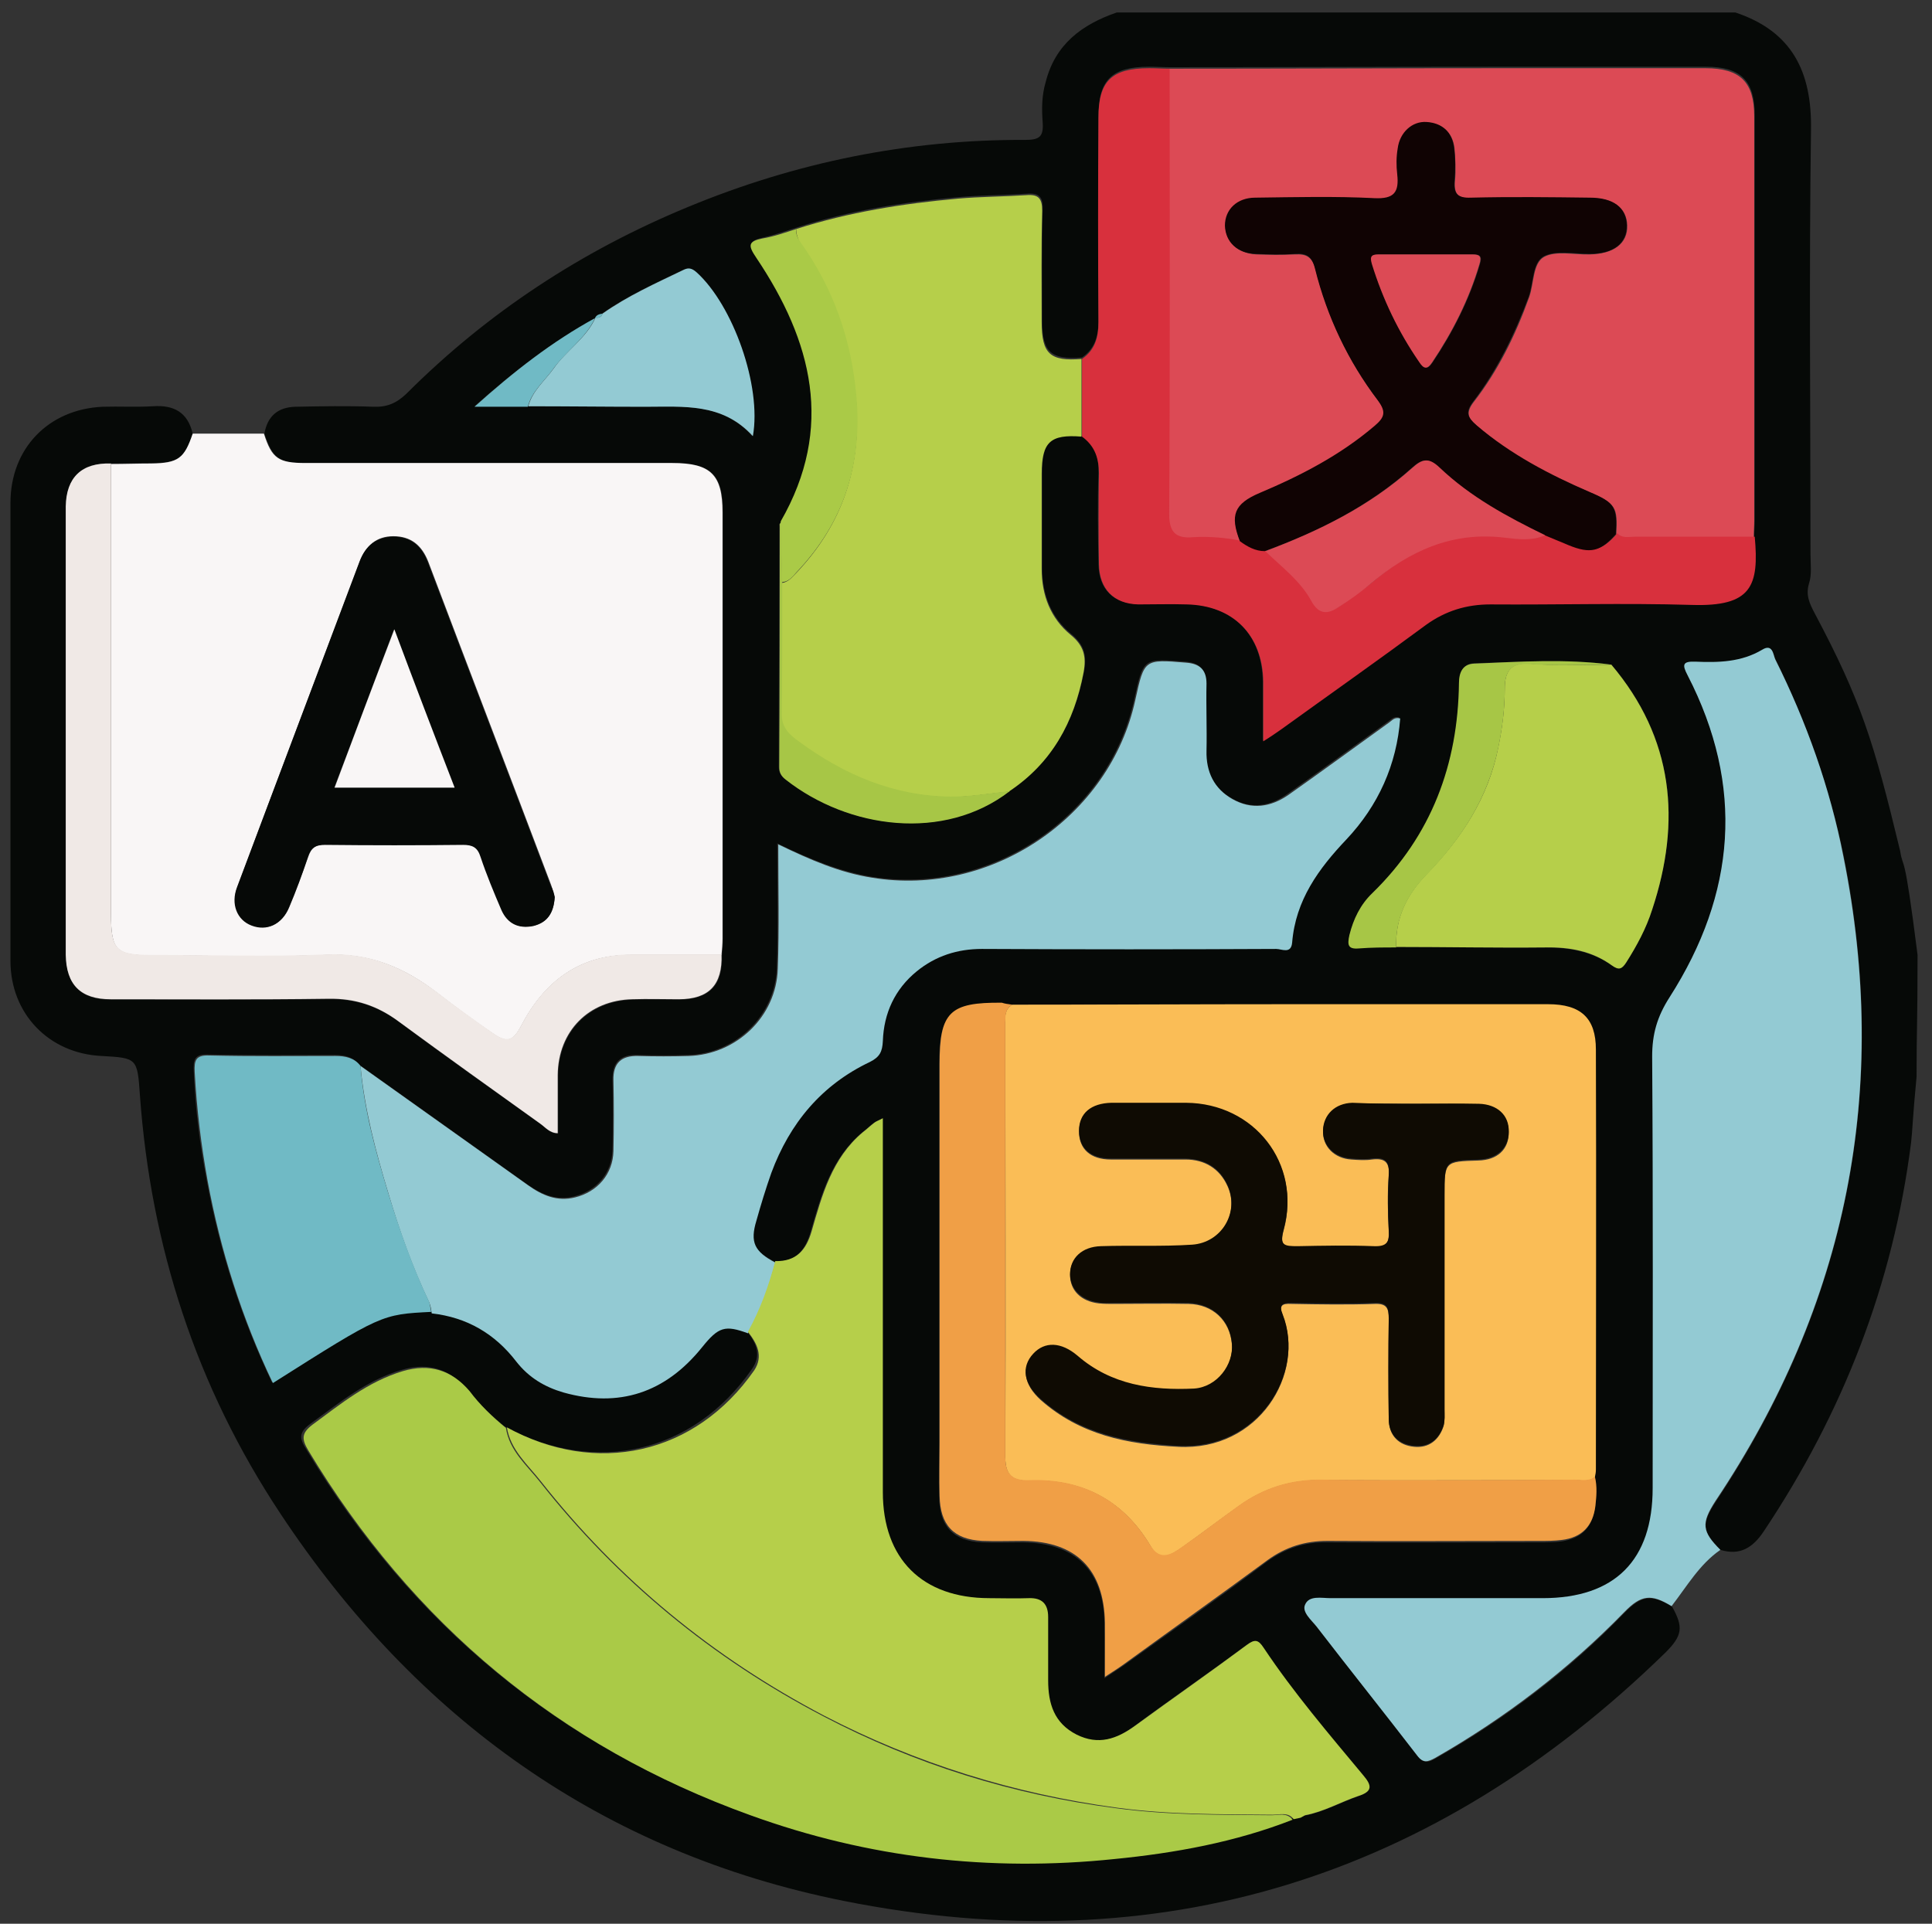 <?xml version="1.0" encoding="utf-8"?>
<!-- Generator: Adobe Illustrator 28.0.0, SVG Export Plug-In . SVG Version: 6.00 Build 0)  -->
<svg version="1.1" id="Ebene_1" xmlns="http://www.w3.org/2000/svg" xmlns:xlink="http://www.w3.org/1999/xlink" x="0px" y="0px"
	 viewBox="0 0 388 386.4" style="enable-background:new 0 0 388 386.4;" xml:space="preserve">
<rect x="0" y="0" width="388" height="386.4" fill="#333333" stroke="none"/>
<style type="text/css">
	.st0{fill:#060907;}
	.st1{fill:#F9F6F6;}
	.st2{fill:#FABD56;}
	.st3{fill:#DC4A55;}
	.st4{fill:#93CAD3;}
	.st5{fill:#B6CF4A;}
	.st6{fill:#AACA47;}
	.st7{fill:#D8303D;}
	.st8{fill:#F09F46;}
	.st9{fill:#F0E9E6;}
	.st10{fill:#70BAC5;}
	.st11{fill:#A7C646;}
	.st12{fill:#0F0B03;}
	.st13{fill:#100303;}
</style>
<g>
	<g>
		<path class="st0" d="M224.3,2.5c41.4,0,82.8,0,124.2,0c11.4,3.8,15.4,11.9,15.2,23.6c-0.4,28.4-0.1,56.8-0.1,85.2
			c0,2,0.3,4.1-0.3,5.9c-0.7,2.3,0.1,4,1.1,5.9c9.3,17.5,11.9,25.8,17.2,47.8c0.7,4.3,0.7-1.3,3.5,20.9c0,14-0.2,14.6-0.2,24.5
			c-0.8,8.3-0.8,10.6-1.1,13.2c-3.6,28.4-13.7,54.3-29.6,78.1c-2.2,3.3-4.8,4.9-8.7,3.7c-3.7-3.7-3.8-5.3-0.9-9.7
			c26.4-39.6,35-82.8,25.7-129.5c-2.8-13.8-7.5-27-13.7-39.6c-0.5-0.9-0.5-3.2-2.6-1.9c-4.2,2.5-8.8,2.6-13.4,2.4
			c-2.5-0.1-2.7,0.6-1.6,2.7c11.5,22.3,9.6,43.9-3.6,64.7c-2.5,3.9-3.5,7.4-3.5,11.9c0.2,28.9,0.1,57.8,0.1,86.7
			c0,14.5-7.6,22.1-22.1,22.1c-14.2,0-28.4,0-42.6,0c-1.8,0-4.3-0.6-5.1,1.3c-0.7,1.5,1.2,3.1,2.3,4.4c6.7,8.7,13.6,17.2,20.2,25.9
			c1.3,1.6,2.2,1.3,3.6,0.5c14.1-8,26.8-17.7,38-29.3c3.4-3.5,5.4-3.7,9.5-1.2c2.3,4.1,2.1,5.8-1.3,9.2
			c-46.4,45.3-101.6,62.6-165.1,49.9C121,372.1,83.5,345.1,56.3,304c-16.9-25.5-26-53.6-28.2-84c-0.5-7.5-0.6-7.5-7.7-7.9
			C9.8,211.6,2.1,203.6,2.1,193c0-30.7,0-61.4,0-92c0-10.9,7.6-18.8,18.5-19.3c3.4-0.1,6.7,0.1,10.1-0.1c4.2-0.3,7,1.2,8,5.5
			c-1.6,5-2.9,5.9-8.3,5.9c-2.7,0-5.4,0.1-8.1,0.1c-5.9-0.2-9,2.7-9,8.7c0,30,0,60,0,90.1c0,6,3,8.9,9,8.9c14.6,0,29.1,0.1,43.7-0.1
			c5.4-0.1,9.9,1.4,14.2,4.6c9.4,7,18.9,13.7,28.4,20.5c1,0.7,1.9,1.9,3.5,1.9c0-4,0-7.9,0-11.7c0.1-8.8,6.2-15,15-15.2
			c3.1-0.1,6.2,0,9.3,0c6.1-0.1,8.8-2.9,8.6-9c0.1-1.1,0.2-2.2,0.2-3.3c0-28.5,0-57,0-85.6c0-7.6-2.4-9.9-10.1-9.9
			c-24.5,0-49.1,0-73.6,0c-5.5,0-6.7-0.9-8.4-5.9c0.6-3.5,2.7-5.3,6.2-5.4c5.2-0.1,10.5-0.2,15.7,0c2.7,0.1,4.6-0.7,6.6-2.6
			c16.3-16.3,35.2-28.7,56.5-37.5c21.7-9,44.3-13.6,67.8-13.5c2.8,0,3.7-0.6,3.5-3.5c-0.2-2.7-0.2-5.4,0.6-8.1
			C211.9,8.9,217.3,4.9,224.3,2.5z M119.5,63.9L119.5,63.9c-8.6,4.7-16.3,10.7-24.2,17.7c4.1,0,7.4,0,10.7,0
			c7.8,0,15.7,0.1,23.5,0.1c7.7,0,15.5-0.9,21.6,5.9c1.8-10.1-4-26.3-11.3-32.9c-0.9-0.8-1.5-1-2.6-0.5c-5.6,2.7-11.2,5.2-16.3,8.8
			C120.4,63.1,119.8,63.2,119.5,63.9z M156.9,104.8c-0.1,0.2-0.4,0.4-0.4,0.6c0,16.2-0.1,32.4-0.1,48.6c0,1.1,0.4,1.8,1.3,2.5
			c12.6,9.9,31.8,12.6,45,2.3c8.6-5.7,13.1-13.9,15-23.9c0.6-3.2,0.1-5.4-2.6-7.6c-4-3.3-5.8-7.9-5.8-13.2c0-6.4,0-12.7,0-19.1
			s1.7-8,8-7.5c2.6,1.8,3.4,4.4,3.3,7.5c-0.2,6.1-0.1,12.2,0,18.3c0.1,5,2.9,7.9,7.9,8c3.2,0.1,6.5,0,9.7,0
			c9.4,0.2,15.3,6.2,15.4,15.6c0,3.8,0,7.6,0,11.9c1.6-1,2.6-1.7,3.6-2.4c9.7-7,19.5-13.9,29.1-21c3.9-2.9,8.1-4.2,12.9-4.1
			c13.5,0.1,26.9-0.3,40.4,0.1c12,0.4,13.6-3.8,12.7-13.7c0-1.1,0.1-2.2,0.1-3.4c0-27.1,0-54.1,0-81.2c0-6.9-2.8-9.7-9.8-9.7
			c-13.5,0-26.9,0-40.4,0c-22.4,0-44.9,0.1-67.3,0.1c-1.4,0-2.7-0.1-4.1-0.1c-7.5,0-10.2,2.6-10.2,10c0,13.7-0.1,27.3,0,41
			c0,3.1-0.7,5.6-3.3,7.4c-6.3,0.5-8-1.1-8-7.4c0-7.5-0.1-14.9,0.1-22.4c0.1-2.5-0.8-3.3-3.2-3.1c-4.6,0.3-9.2,0.3-13.8,0.7
			c-11,1-21.9,2.7-32.4,6.1c-2.2,0.7-4.5,1.5-6.7,2c-2.9,0.6-2.9,1.4-1.2,3.9C163.2,68.6,167.7,86.1,156.9,104.8z M280.4,190.2
			c10,0,19.9,0.2,29.9,0.1c4.9,0,9.4,0.8,13.4,3.6c1.3,1,2,0.8,2.9-0.6c2.1-3.4,4-6.9,5.2-10.6c5.9-17.8,4.3-34.5-8.2-49.2
			c-9.1-1.2-18.3-0.5-27.5-0.3c-2.2,0.1-3,1.7-3,3.9c-0.2,16.4-5.5,30.7-17.4,42.2c-2.4,2.3-3.8,5.1-4.6,8.4
			c-0.5,1.9-0.4,2.8,1.9,2.7C275.4,190.2,277.9,190.3,280.4,190.2z M261.9,364.7c3.8-0.7,7.2-2.6,10.8-3.9c2.8-0.9,2.6-2.1,0.9-4.1
			c-6.9-8.4-14-16.6-20-25.6c-1.1-1.7-1.8-1.8-3.4-0.6c-7.4,5.5-15,10.7-22.4,16.2c-3.7,2.7-7.4,4-11.8,1.8
			c-4.5-2.3-5.7-6.2-5.7-10.9c0-4.2,0-8.5,0-12.7c0-2.6-1.2-3.9-3.9-3.8c-2.6,0.1-5.2,0-7.9,0c-13.5-0.1-21.4-7.9-21.4-21.3
			c0-23.6,0-47.1,0-70.7c0-1.3,0-2.6,0-4.4c-0.9,0.4-1.3,0.6-1.7,0.9c-0.8,0.6-1.5,1.3-2.3,1.9c-6.2,5.2-8.2,12.6-10.3,19.9
			c-1.1,3.8-3.1,6.2-7.3,6c-4.2-2.2-5.1-4.1-3.8-8.4c0.9-3.2,1.9-6.4,3-9.6c3.6-10,10.1-17.7,19.8-22.3c2-1,2.5-2.1,2.6-4.2
			c0.2-5.6,2.5-10.3,6.8-14c3.8-3.2,8.2-4.5,13.1-4.5c19.7,0,39.4,0,59.1,0c1.1,0,3,1.1,3.2-1.3c0.7-8.4,5.3-14.7,10.9-20.7
			c6.4-6.7,10-14.9,10.8-24.3c-1.1-0.3-1.6,0.4-2.2,0.8c-6.8,4.9-13.5,9.8-20.3,14.6c-3.5,2.5-7.4,3.1-11.2,0.8
			c-3.7-2.1-5.3-5.4-5.2-9.7c0.1-4.5,0-9,0-13.5c0-2.9-1.4-4-4.1-4.2c-8.4-0.7-8.4-0.7-10.2,7.5c-5.1,23.6-28.9,39.6-52.8,35.7
			c-6.5-1.1-12.5-3.6-18.9-6.7c0,8.7,0.2,16.9-0.1,25c-0.3,9.6-8.3,17.3-17.9,17.5c-3.4,0.1-6.7,0.1-10.1,0c-3.4-0.1-5,1.4-5,4.9
			c0.1,4.7,0.1,9.5,0,14.2c-0.1,4.6-3.2,8.2-7.7,9.3c-3.6,0.9-6.5-0.4-9.4-2.4c-11.2-8-22.5-16-33.7-24c-1.3-1.6-3-2-5-2
			c-8.5,0-17,0.1-25.4-0.1c-2.7-0.1-3,1-2.9,3.3c0.3,7.4,1.2,14.6,2.6,21.9c2.6,14.1,6.9,27.6,13.1,40.6
			c21.8-13.8,21.8-13.8,31.8-14.3c7.1,0.8,12.7,4.1,17,9.7c2.5,3.2,5.6,5.1,9.5,6.2c11.1,3.1,20.4,0.1,27.8-9.1
			c3.3-4.1,4.6-4.5,9.2-2.8c2,2.4,3.1,4.9,1.1,7.7c-11.9,17.1-31.7,21.3-49.7,11.5c-2.7-2.2-5.2-4.6-7.4-7.3
			c-3.5-4.2-7.9-5.7-13.4-4c-7,2.1-12.4,6.6-18.2,10.8c-2.3,1.7-2.2,2.9-0.8,5.1c21,34.9,50.5,59.5,88.8,73.3
			c23.7,8.5,48.1,11.4,73.1,8.8c12.2-1.3,24.3-3.5,35.8-7.9c0.5-0.1,1-0.2,1.4-0.3C261.3,365,261.6,364.9,261.9,364.7z M203.3,201.8
			c-0.7-0.1-1.5-0.1-2.2-0.1c-10.5-0.1-12.5,1.9-12.5,12.3c0,25.4,0,50.8,0,76.2c0,3.5-0.1,7,0,10.5c0.1,5.9,2.8,8.8,8.6,9.1
			c2.7,0.1,5.5,0,8.2,0c10.6,0.1,16.3,5.7,16.4,16.4c0.1,3.4,0,6.9,0,10.9c1.7-1.1,2.8-1.9,3.9-2.6c9.6-6.9,19.3-13.7,28.7-20.8
			c3.7-2.7,7.6-4,12.1-3.9c14.2,0.1,28.4,0,42.6,0c1.5,0,3,0,4.5-0.2c4-0.6,6.2-2.8,6.7-6.8c0.3-2,0.4-4-0.1-5.9
			c0.1-0.5,0.2-1,0.2-1.5c0-28.1,0-56.3,0-84.4c0-6.4-3-9.1-9.6-9.1c-17.6,0-35.1,0-52.7,0C239.9,201.7,221.6,201.7,203.3,201.8z"/>
		<path class="st1" d="M38.7,87.1c4.8,0,9.6,0,14.3,0c1.6,5,2.9,5.9,8.4,5.9c24.5,0,49.1,0,73.6,0c7.7,0,10.1,2.3,10.1,9.9
			c0,28.5,0,57,0,85.6c0,1.1-0.1,2.2-0.2,3.3c-6.1,0-12.2,0-18.3,0c-10.3,0-17.3,5.4-21.9,14.2c-1.6,3.1-2.8,3.6-5.7,1.6
			c-3.8-2.6-7.5-5.3-11.1-8.1c-6.6-5.1-13.6-8.1-22.3-7.7c-11.7,0.5-23.4,0.1-35.1,0.1c-7.2,0-8.2-1-8.2-8.2c0-30.2,0-60.3,0-90.5
			c2.7,0,5.4-0.1,8.1-0.1C35.8,93,37,92.1,38.7,87.1z M111.4,180.2c-0.2-0.6-0.4-1.5-0.7-2.4c-8.2-21.7-16.5-43.3-24.7-65
			c-1.3-3.3-3.5-5.1-7-5.1c-3.3,0-5.5,1.8-6.7,5c-8.2,21.8-16.5,43.6-24.6,65.4c-1.3,3.5,0,6.6,2.9,7.7c3.1,1.2,6.1-0.2,7.5-3.6
			c1.4-3.3,2.6-6.7,3.8-10.1c0.6-1.8,1.5-2.5,3.5-2.5c9.2,0.1,18.4,0.1,27.7,0c1.9,0,2.9,0.5,3.5,2.4c1.2,3.6,2.7,7.2,4.2,10.7
			c1.2,2.8,3.4,3.9,6.4,3.2C109.9,185.3,111.2,183.4,111.4,180.2z"/>
		<path class="st2" d="M203.3,201.8c18.3,0,36.6-0.1,54.9-0.1c17.6,0,35.1,0,52.7,0c6.6,0,9.6,2.8,9.6,9.1c0.1,28.1,0,56.3,0,84.4
			c0,0.5-0.1,1-0.2,1.5c-1.2,1-2.6,0.6-4,0.6c-16.9,0-33.9,0.1-50.8,0c-6.2-0.1-11.7,1.6-16.7,5.2c-3.8,2.7-7.6,5.6-11.4,8.3
			c-2.1,1.5-4.5,3-6.3-0.2c-5.5-9.3-13.8-13.6-24.5-13.2c-3.3,0.1-4.7-1.2-4.7-4.6c0.1-29.1,0-58.3,0-87.4
			C201.8,203.9,201.9,202.6,203.3,201.8z M284.3,221.7c-4.2,0-8.5-0.1-12.7,0c-3.4,0.1-5.8,2.4-5.9,5.5c-0.1,3.1,2.3,5.5,5.7,5.7
			c1.4,0.1,2.8,0.2,4.1,0c2.5-0.3,3.6,0.4,3.4,3.2c-0.3,3.7-0.2,7.5,0,11.2c0.1,2.4-0.5,3.3-3,3.2c-5.1-0.2-10.2-0.2-15.3,0
			c-2.6,0.1-3.7-0.1-2.8-3.4c3.6-13.2-5.9-25.3-19.6-25.4c-5,0-10,0-15,0c-4.1,0-6.5,2.1-6.5,5.6s2.3,5.6,6.4,5.6c5,0,10,0,15,0
			c3.8,0,6.8,1.8,8.4,5.3c2.5,5.4-1.1,11.6-7.1,12c-6.1,0.4-12.2,0.1-18.3,0.3c-3.8,0.1-6.2,2.4-6.2,5.6c0,3.1,2.2,5.3,5.8,5.7
			c1,0.1,2,0.1,3,0.1c5,0,10-0.1,15,0c4.9,0.1,8.3,3.4,8.7,8.1c0.4,4.3-3,8.9-7.6,9.1c-8.5,0.5-16.7-0.6-23.4-6.6
			c-3.3-2.9-6.6-3-8.9-0.4c-2.4,2.7-1.9,6,1.5,9.1c7.9,7,17.4,8.9,27.6,9.4c16.2,0.9,25.6-14.7,21-26.4c-0.8-2-0.1-2.4,1.7-2.3
			c5.6,0.1,11.2,0.2,16.8,0c2.5-0.1,2.8,1,2.8,3.1c-0.1,6.7-0.1,13.5,0,20.2c0.1,3.2,2,5.1,5.1,5.4c3,0.3,5-1.4,5.9-4.1
			c0.3-1,0.2-2.2,0.2-3.3c0-14.3,0-28.7,0-43c0-6.9,0-6.9,6.8-7.1c3.8-0.1,6.1-2.2,6.1-5.6c0-3.3-2.3-5.6-6-5.6
			C292.8,221.7,288.6,221.7,284.3,221.7z"/>
		<path class="st3" d="M234.8,13.8c22.4,0,44.9-0.1,67.3-0.1c13.5,0,26.9,0,40.4,0c7,0,9.8,2.8,9.8,9.7c0,27.1,0,54.1,0,81.2
			c0,1.1-0.1,2.2-0.1,3.4c-8,0-16.1,0-24.1,0c-1.2,0-2.5,0.4-3.5-0.7c0.3-5.4-0.1-6.2-5.3-8.4c-8.2-3.5-16-7.5-22.7-13.4
			c-1.8-1.5-2.3-2.6-0.6-4.8c4.9-6.3,8.4-13.5,11.1-21c1-2.8,0.7-6.8,3-8.1c2.4-1.3,6.1-0.4,9.2-0.5c4.8-0.1,7.6-2.2,7.5-5.8
			c-0.1-3.5-2.7-5.5-7.4-5.5c-8,0-16-0.1-23.9,0c-2.7,0.1-3.5-0.8-3.3-3.4c0.2-2.2,0.1-4.5-0.1-6.7c-0.4-3.1-2.4-4.9-5.5-5.1
			c-2.9-0.2-5.4,2.1-5.8,5.3c-0.2,1.7-0.3,3.5-0.1,5.2c0.5,3.6-0.6,5-4.6,4.8c-8-0.4-15.9-0.2-23.9-0.1c-3.7,0-6.1,2.4-6.1,5.6
			s2.5,5.5,6.2,5.7c2.6,0.1,5.2,0.1,7.8,0c2.3-0.1,3.4,0.5,4.1,3c2.4,9.6,6.6,18.5,12.6,26.4c1.7,2.3,1.5,3.4-0.6,5.1
			c-6.9,5.9-14.9,9.9-23.1,13.5c-5.2,2.2-6,4.5-4,9.7c-3.2-0.7-6.4-0.9-9.6-0.7c-3.5,0.2-4.8-1.1-4.8-4.7
			C234.8,73.4,234.8,43.6,234.8,13.8z"/>
		<path class="st4" d="M72.4,214.1c11.2,8,22.5,16,33.7,24c2.8,2,5.8,3.3,9.4,2.4c4.5-1.1,7.6-4.7,7.7-9.3c0.1-4.7,0.1-9.5,0-14.2
			c-0.1-3.5,1.6-5,5-4.9c3.4,0.1,6.7,0.1,10.1,0c9.6-0.3,17.6-7.9,17.9-17.5c0.3-8.2,0.1-16.3,0.1-25c6.4,3.1,12.4,5.7,18.9,6.7
			c23.9,3.9,47.7-12.2,52.8-35.7c1.8-8.2,1.8-8.2,10.2-7.5c2.7,0.2,4.1,1.4,4.1,4.2c-0.1,4.5,0.1,9,0,13.5c-0.1,4.2,1.5,7.6,5.2,9.7
			c3.9,2.2,7.7,1.6,11.2-0.8c6.8-4.8,13.5-9.7,20.3-14.6c0.6-0.4,1-1.1,2.2-0.8c-0.7,9.3-4.4,17.5-10.8,24.3
			c-5.6,5.9-10.2,12.2-10.9,20.7c-0.2,2.4-2.1,1.3-3.2,1.3c-19.7,0.1-39.4,0.1-59.1,0c-4.9,0-9.3,1.4-13.1,4.5
			c-4.4,3.6-6.6,8.4-6.8,14c-0.1,2.1-0.6,3.2-2.6,4.2c-9.7,4.6-16.1,12.3-19.8,22.3c-1.1,3.1-2.1,6.4-3,9.6
			c-1.3,4.3-0.4,6.2,3.8,8.4c-1.3,5-3,9.8-5.5,14.2c-4.6-1.7-5.9-1.3-9.2,2.8c-7.4,9.2-16.7,12.2-27.8,9.1c-3.8-1.1-7-3-9.5-6.2
			c-4.3-5.6-9.9-8.9-17-9.7c-0.1-0.7-0.2-1.5-0.5-2.2c-3.4-7.1-6-14.5-8.2-21.9C75.4,231.1,73.2,222.8,72.4,214.1z"/>
		<path class="st5" d="M150.2,267.5c2.5-4.5,4.2-9.3,5.5-14.2c4.2,0.1,6.2-2.2,7.3-6c2.1-7.3,4.1-14.7,10.3-19.9
			c0.8-0.6,1.5-1.3,2.3-1.9c0.4-0.3,0.8-0.4,1.7-0.9c0,1.8,0,3.1,0,4.4c0,23.6,0,47.1,0,70.7c0,13.4,7.9,21.3,21.4,21.3
			c2.6,0,5.2,0.1,7.9,0s3.9,1.2,3.9,3.8c0,4.2,0,8.5,0,12.7c0,4.7,1.2,8.6,5.7,10.9c4.4,2.2,8.1,0.9,11.8-1.8
			c7.4-5.4,15-10.7,22.4-16.2c1.6-1.2,2.3-1.1,3.4,0.6c6,9,13.1,17.3,20,25.6c1.7,2,1.9,3.2-0.9,4.1c-3.6,1.2-7,3.2-10.8,3.9
			c-0.3,0.2-0.6,0.3-0.9,0.5c-0.5,0.1-1,0.2-1.4,0.3c-1.1-1.5-2.8-0.9-4.2-0.9c-10.4-0.1-20.8,0-31.2-1.4
			c-20.7-2.8-40.4-8.9-58.9-18.5c-22.3-11.7-41.3-27.3-56.9-47.1c-2.6-3.3-6.1-6.3-6.8-10.8c17.9,9.8,37.8,5.6,49.7-11.5
			C153.3,272.4,152.1,269.9,150.2,267.5z"/>
		<path class="st4" d="M345.5,311.3c-4.2,2.9-6.7,7.3-9.8,11.3c-4.1-2.5-6.1-2.3-9.5,1.2c-11.3,11.6-24,21.3-38,29.3
			c-1.5,0.8-2.4,1.1-3.6-0.5c-6.7-8.7-13.5-17.2-20.2-25.9c-1-1.3-3-2.9-2.3-4.4c0.8-1.9,3.3-1.3,5.1-1.3c14.2,0,28.4,0,42.6,0
			c14.5,0,22.1-7.6,22.1-22.1c0-28.9,0.1-57.8-0.1-86.7c0-4.5,1-8,3.5-11.9c13.3-20.8,15.1-42.4,3.6-64.7c-1.1-2.1-1-2.8,1.6-2.7
			c4.6,0.2,9.2,0.1,13.4-2.4c2.1-1.3,2.2,1,2.6,1.9c6.3,12.6,11,25.8,13.7,39.6c9.4,46.7,0.8,89.9-25.7,129.5
			C341.6,306,341.8,307.6,345.5,311.3z"/>
		<path class="st5" d="M159.9,46c10.6-3.4,21.4-5.1,32.4-6.1c4.6-0.4,9.2-0.4,13.8-0.7c2.4-0.2,3.2,0.6,3.2,3.1
			c-0.2,7.5-0.1,14.9-0.1,22.4c0,6.4,1.7,7.9,8,7.4c0,5.2,0,10.4,0,15.6c-6.3-0.5-8,1.1-8,7.5s0,12.7,0,19.1c0,5.3,1.8,9.9,5.8,13.2
			c2.7,2.2,3.2,4.4,2.6,7.6c-1.9,10-6.4,18.2-15,23.9c-3.9,0.4-7.9,1.1-11.8,1.1c-11.4-0.1-21.5-4.4-30.6-11.1
			c-1.8-1.3-3.4-2.7-3.4-5.4c0.2-8.8,0.1-17.7,0.1-26.5c1.4-0.1,2.2-1.2,3-2c9.4-9.9,13.2-21.5,12-35.2c-1-11.5-4.7-21.7-11.2-31
			C160.2,47.9,159.9,47,159.9,46z"/>
		<path class="st6" d="M101.6,286.8c0.7,4.6,4.2,7.5,6.8,10.8c15.6,19.8,34.7,35.5,56.9,47.1c18.5,9.7,38.1,15.8,58.9,18.5
			c10.4,1.4,20.8,1.3,31.2,1.4c1.4,0,3-0.6,4.2,0.9c-11.5,4.5-23.6,6.7-35.8,7.9c-25,2.6-49.4-0.2-73.1-8.8
			c-38.3-13.8-67.8-38.4-88.8-73.3c-1.3-2.2-1.4-3.4,0.8-5.1c5.7-4.2,11.2-8.7,18.2-10.8c5.4-1.6,9.8-0.2,13.4,4
			C96.4,282.2,98.9,284.6,101.6,286.8z"/>
		<path class="st7" d="M217.3,87.7c0-5.2,0-10.4,0-15.6c2.6-1.8,3.3-4.3,3.3-7.4c-0.1-13.7-0.1-27.3,0-41c0-7.4,2.6-10,10.2-10
			c1.4,0,2.7,0.1,4.1,0.1c0,29.8,0.1,59.6-0.1,89.4c0,3.7,1.3,5,4.8,4.7c3.2-0.2,6.5,0.1,9.6,0.7c1.5,1.1,3.1,2,5,2
			c3.3,3.2,7.1,5.9,9.4,10c1.5,2.7,3.3,2.6,5.5,1.1c2.1-1.5,4.3-3,6.3-4.6c7.8-6.7,16.4-10.6,27-9.3c2.6,0.3,5.4,0.7,8.1-0.5
			c1.6,0.7,3.2,1.3,4.8,2c4.4,1.8,6.4,1.4,9.5-2.2c1,1.1,2.3,0.7,3.5,0.7c8,0,16.1,0,24.1,0c0.9,9.9-0.6,14.1-12.7,13.7
			c-13.5-0.4-26.9,0-40.4-0.1c-4.8,0-9,1.3-12.9,4.1c-9.6,7.1-19.4,14-29.1,21c-1,0.7-2,1.4-3.6,2.4c0-4.3,0-8.1,0-11.9
			c-0.1-9.4-6-15.4-15.4-15.6c-3.2-0.1-6.5,0-9.7,0c-4.9-0.1-7.8-3.1-7.9-8c-0.1-6.1-0.1-12.2,0-18.3
			C220.7,92.1,219.9,89.6,217.3,87.7z"/>
		<path class="st8" d="M203.3,201.8c-1.4,0.8-1.4,2.1-1.4,3.5c0,29.1,0,58.3,0,87.4c0,3.4,1.4,4.7,4.7,4.6
			c10.7-0.4,18.9,3.9,24.5,13.2c1.9,3.1,4.2,1.7,6.3,0.2c3.9-2.7,7.6-5.6,11.4-8.3c5-3.6,10.5-5.3,16.7-5.2
			c16.9,0.2,33.9,0.1,50.8,0c1.3,0,2.8,0.4,4-0.6c0.5,2,0.3,4,0.1,5.9c-0.5,4-2.7,6.3-6.7,6.8c-1.5,0.2-3,0.2-4.5,0.2
			c-14.2,0-28.4,0.1-42.6,0c-4.5,0-8.4,1.2-12.1,3.9c-9.5,7-19.2,13.9-28.7,20.8c-1.1,0.8-2.2,1.5-3.9,2.6c0-4,0-7.5,0-10.9
			c-0.2-10.7-5.8-16.3-16.4-16.4c-2.7,0-5.5,0.1-8.2,0c-5.8-0.3-8.5-3.2-8.6-9.1c-0.1-3.5,0-7,0-10.5c0-25.4,0-50.8,0-76.2
			c0-10.4,2-12.4,12.5-12.3C201.8,201.6,202.5,201.7,203.3,201.8z"/>
		<path class="st9" d="M22.3,93.1c0,30.2,0,60.3,0,90.5c0,7.2,1,8.2,8.2,8.2c11.7,0,23.5,0.4,35.1-0.1c8.7-0.4,15.7,2.7,22.3,7.7
			c3.6,2.8,7.4,5.5,11.1,8.1c2.9,2,4.1,1.5,5.7-1.6c4.6-8.8,11.6-14.1,21.9-14.2c6.1,0,12.2,0,18.3,0c0.2,6.1-2.5,9-8.6,9
			c-3.1,0-6.2-0.1-9.3,0c-8.8,0.2-14.9,6.4-15,15.2c0,3.9,0,7.7,0,11.7c-1.6,0-2.5-1.2-3.5-1.9c-9.5-6.8-19-13.6-28.4-20.5
			c-4.3-3.2-8.8-4.7-14.2-4.6c-14.6,0.2-29.1,0.1-43.7,0.1c-6,0-8.9-2.9-9-8.9c0-30,0-60,0-90.1C13.3,95.9,16.4,92.9,22.3,93.1z"/>
		<path class="st5" d="M323.6,133.5c12.5,14.8,14.1,31.4,8.2,49.2c-1.2,3.8-3.1,7.3-5.2,10.6c-0.9,1.4-1.5,1.6-2.9,0.6
			c-4-2.9-8.5-3.7-13.4-3.6c-10,0.1-19.9-0.1-29.9-0.1c-0.2-5.8,2.1-10.5,6.1-14.6c7-7.2,12.4-15.4,14.4-25.5
			c0.8-3.9,1.3-7.8,1.3-11.8c0-3.1,0.9-5.3,5-5C312.6,133.8,318.1,133.5,323.6,133.5z"/>
		<path class="st10" d="M72.4,214.1c0.7,8.7,3,17,5.5,25.3c2.3,7.5,4.9,14.9,8.2,21.9c0.3,0.6,0.3,1.4,0.5,2.2
			c-10,0.5-10,0.5-31.8,14.3c-6.2-13-10.5-26.5-13.1-40.6c-1.3-7.2-2.2-14.5-2.6-21.9c-0.1-2.3,0.2-3.4,2.9-3.3
			c8.5,0.2,17,0.1,25.4,0.1C69.4,212.1,71.2,212.5,72.4,214.1z"/>
		<path class="st4" d="M121,63c5.1-3.6,10.7-6.1,16.3-8.8c1-0.5,1.7-0.3,2.6,0.5c7.3,6.6,13.1,22.8,11.3,32.9
			c-6.1-6.7-13.9-5.9-21.6-5.9c-7.8,0-15.7-0.1-23.5-0.1c0.8-3.1,3.3-5.1,5.1-7.6c2.5-3.6,6.5-6,8.4-10.2l0,0
			C120.2,63.9,120.8,63.7,121,63z"/>
		<path class="st6" d="M159.9,46c-0.1,1,0.3,1.9,0.9,2.7c6.6,9.3,10.2,19.5,11.2,31c1.2,13.7-2.6,25.3-12,35.2c-0.8,0.9-1.6,2-3,2
			c-0.1-4.1-0.1-8.1-0.2-12.2c10.8-18.8,6.3-36.2-4.9-52.9c-1.7-2.5-1.7-3.3,1.2-3.9C155.5,47.5,157.7,46.7,159.9,46z"/>
		<path class="st11" d="M323.6,133.5c-5.5,0-11,0.3-16.4-0.1c-4.1-0.3-5,1.8-5,5c0,4-0.5,7.9-1.3,11.8c-2.1,10.1-7.4,18.3-14.4,25.5
			c-4,4.1-6.3,8.8-6.1,14.6c-2.5,0-5,0-7.5,0.2c-2.3,0.2-2.3-0.8-1.9-2.7c0.8-3.2,2.2-6.1,4.6-8.4c11.9-11.6,17.2-25.9,17.4-42.2
			c0-2.2,0.8-3.8,3-3.9C305.3,132.9,314.4,132.3,323.6,133.5z"/>
		<path class="st11" d="M156.9,104.8c0.1,4.1,0.1,8.1,0.2,12.2c0,8.8,0,17.7-0.1,26.5c0,2.7,1.6,4.1,3.4,5.4
			c9.1,6.7,19.1,11,30.6,11.1c3.9,0,7.9-0.7,11.8-1.1c-13.2,10.2-32.4,7.6-45-2.3c-0.9-0.7-1.3-1.4-1.3-2.5
			c0.1-16.2,0.1-32.4,0.1-48.6C156.5,105.3,156.7,105.1,156.9,104.8z"/>
		<path class="st10" d="M119.5,63.9c-1.9,4.1-5.8,6.6-8.4,10.2c-1.8,2.5-4.3,4.5-5.1,7.6c-3.3,0-6.6,0-10.7,0
			C103.2,74.6,110.9,68.6,119.5,63.9z"/>
		<path class="st10" d="M121,63c-0.2,0.7-0.8,0.9-1.5,0.9C119.8,63.2,120.4,63.1,121,63z"/>
		<path class="st6" d="M261,365.2c0.3-0.2,0.6-0.3,0.9-0.5C261.6,364.9,261.3,365,261,365.2z"/>
		<path class="st0" d="M111.4,180.2c-0.2,3.2-1.5,5.1-4.3,5.8c-3,0.6-5.2-0.5-6.4-3.2c-1.5-3.5-3-7.1-4.2-10.7
			c-0.6-1.9-1.6-2.4-3.5-2.4c-9.2,0.1-18.4,0.1-27.7,0c-2,0-2.9,0.6-3.5,2.5c-1.1,3.4-2.4,6.8-3.8,10.1c-1.4,3.4-4.4,4.8-7.5,3.6
			c-2.9-1.1-4.2-4.3-2.9-7.7c8.2-21.8,16.4-43.6,24.6-65.4c1.2-3.2,3.4-4.9,6.7-5c3.5,0,5.7,1.7,7,5.1c8.2,21.7,16.5,43.3,24.7,65
			C111.1,178.7,111.3,179.6,111.4,180.2z M91.3,158.2c-4.1-10.6-8-20.8-12.2-31.8c-4.2,11.2-8,21.4-12,31.8
			C75.4,158.2,83.1,158.2,91.3,158.2z"/>
		<path class="st12" d="M284.3,221.7c4.2,0,8.5-0.1,12.7,0c3.7,0.1,6.1,2.3,6,5.6c0,3.3-2.4,5.5-6.1,5.6c-6.8,0.2-6.8,0.2-6.8,7.1
			c0,14.3,0,28.7,0,43c0,1.1,0.1,2.3-0.2,3.3c-0.9,2.8-2.9,4.4-5.9,4.1c-3.1-0.3-5.1-2.2-5.1-5.4c-0.1-6.7-0.1-13.5,0-20.2
			c0-2.1-0.3-3.2-2.8-3.1c-5.6,0.2-11.2,0.1-16.8,0c-1.8,0-2.5,0.4-1.7,2.3c4.6,11.7-4.8,27.3-21,26.4c-10.2-0.6-19.7-2.4-27.6-9.4
			c-3.4-3-4-6.4-1.5-9.1c2.3-2.5,5.6-2.4,8.9,0.4c6.8,5.9,15,7,23.4,6.6c4.6-0.3,8-4.8,7.6-9.1c-0.4-4.7-3.8-7.9-8.7-8.1
			c-5-0.1-10,0-15,0c-1,0-2,0.1-3-0.1c-3.5-0.4-5.8-2.7-5.8-5.7c0-3.2,2.4-5.5,6.2-5.6c6.1-0.2,12.2,0.1,18.3-0.3
			c6-0.4,9.6-6.6,7.1-12c-1.6-3.5-4.5-5.2-8.4-5.3c-5,0-10,0-15,0c-4.1,0-6.4-2.1-6.4-5.6s2.4-5.5,6.5-5.6c5,0,10,0,15,0
			c13.7,0.1,23.2,12.2,19.6,25.4c-0.9,3.3,0.1,3.4,2.8,3.4c5.1-0.1,10.2-0.2,15.3,0c2.6,0.1,3.2-0.8,3-3.2c-0.2-3.7-0.2-7.5,0-11.2
			c0.2-2.8-0.9-3.5-3.4-3.2c-1.4,0.2-2.7,0.1-4.1,0c-3.4-0.2-5.8-2.6-5.7-5.7c0.1-3.1,2.4-5.4,5.9-5.5
			C275.9,221.7,280.1,221.7,284.3,221.7z"/>
		<path class="st13" d="M324.5,107.3c-3.1,3.5-5.1,4-9.5,2.2c-1.6-0.7-3.2-1.3-4.8-2c-7.6-3.7-15.1-7.7-21.2-13.6
			c-2.2-2.1-3.5-1.7-5.5,0.1c-8.6,7.7-18.8,12.8-29.5,16.7c-1.9,0-3.5-0.9-5-2c-2-5.2-1.2-7.5,4-9.7c8.3-3.5,16.2-7.6,23.1-13.5
			c2-1.7,2.3-2.8,0.6-5.1c-6-7.9-10.2-16.8-12.6-26.4c-0.6-2.5-1.7-3.2-4.1-3c-2.6,0.2-5.2,0.1-7.8,0c-3.7-0.1-6.1-2.4-6.2-5.7
			c0-3.2,2.4-5.6,6.1-5.6c8-0.1,16-0.3,23.9,0.1c4,0.2,5-1.2,4.6-4.8c-0.2-1.7-0.2-3.5,0.1-5.2c0.4-3.2,2.9-5.5,5.8-5.3
			c3.1,0.2,5.1,2,5.5,5.1c0.3,2.2,0.3,4.5,0.1,6.7c-0.2,2.6,0.6,3.5,3.3,3.4c8-0.2,16-0.1,23.9,0c4.7,0,7.3,2,7.4,5.5
			c0.1,3.7-2.7,5.8-7.5,5.8c-3.1,0-6.7-0.8-9.2,0.5c-2.3,1.3-2,5.3-3,8.1c-2.8,7.5-6.3,14.7-11.1,21c-1.7,2.2-1.2,3.2,0.6,4.8
			c6.8,5.8,14.6,9.9,22.7,13.4C324.4,101,324.8,101.9,324.5,107.3z M286.4,51.1c-3.1,0-6.2,0-9.3,0c-1.4,0-2,0.2-1.5,1.9
			c2.1,7.1,5.3,13.6,9.5,19.7c1,1.4,1.6,1.6,2.6,0.1c4.1-6.1,7.4-12.6,9.5-19.7c0.5-1.6,0.1-2-1.4-2
			C292.6,51.1,289.5,51.1,286.4,51.1z"/>
		<path class="st3" d="M254.1,110.7c10.7-4,20.9-9,29.5-16.7c2-1.8,3.3-2.2,5.5-0.1c6.2,5.9,13.6,9.9,21.2,13.6
			c-2.6,1.2-5.5,0.8-8.1,0.5c-10.6-1.3-19.2,2.7-27,9.3c-2,1.7-4.1,3.2-6.3,4.6c-2.2,1.5-4,1.6-5.5-1.1
			C261.2,116.7,257.4,113.9,254.1,110.7z"/>
		<path class="st1" d="M91.3,158.2c-8.2,0-15.9,0-24.1,0c3.9-10.4,7.7-20.6,12-31.8C83.3,137.4,87.2,147.6,91.3,158.2z"/>
		<path class="st3" d="M286.4,51.1c3.1,0,6.2,0,9.3,0c1.5,0,1.9,0.4,1.4,2c-2.1,7.1-5.4,13.6-9.5,19.7c-1,1.5-1.7,1.3-2.6-0.1
			c-4.2-6.1-7.3-12.6-9.5-19.7c-0.5-1.7,0.1-1.9,1.5-1.9C280.2,51.1,283.3,51.1,286.4,51.1z"/>
	</g>
</g>
</svg>

